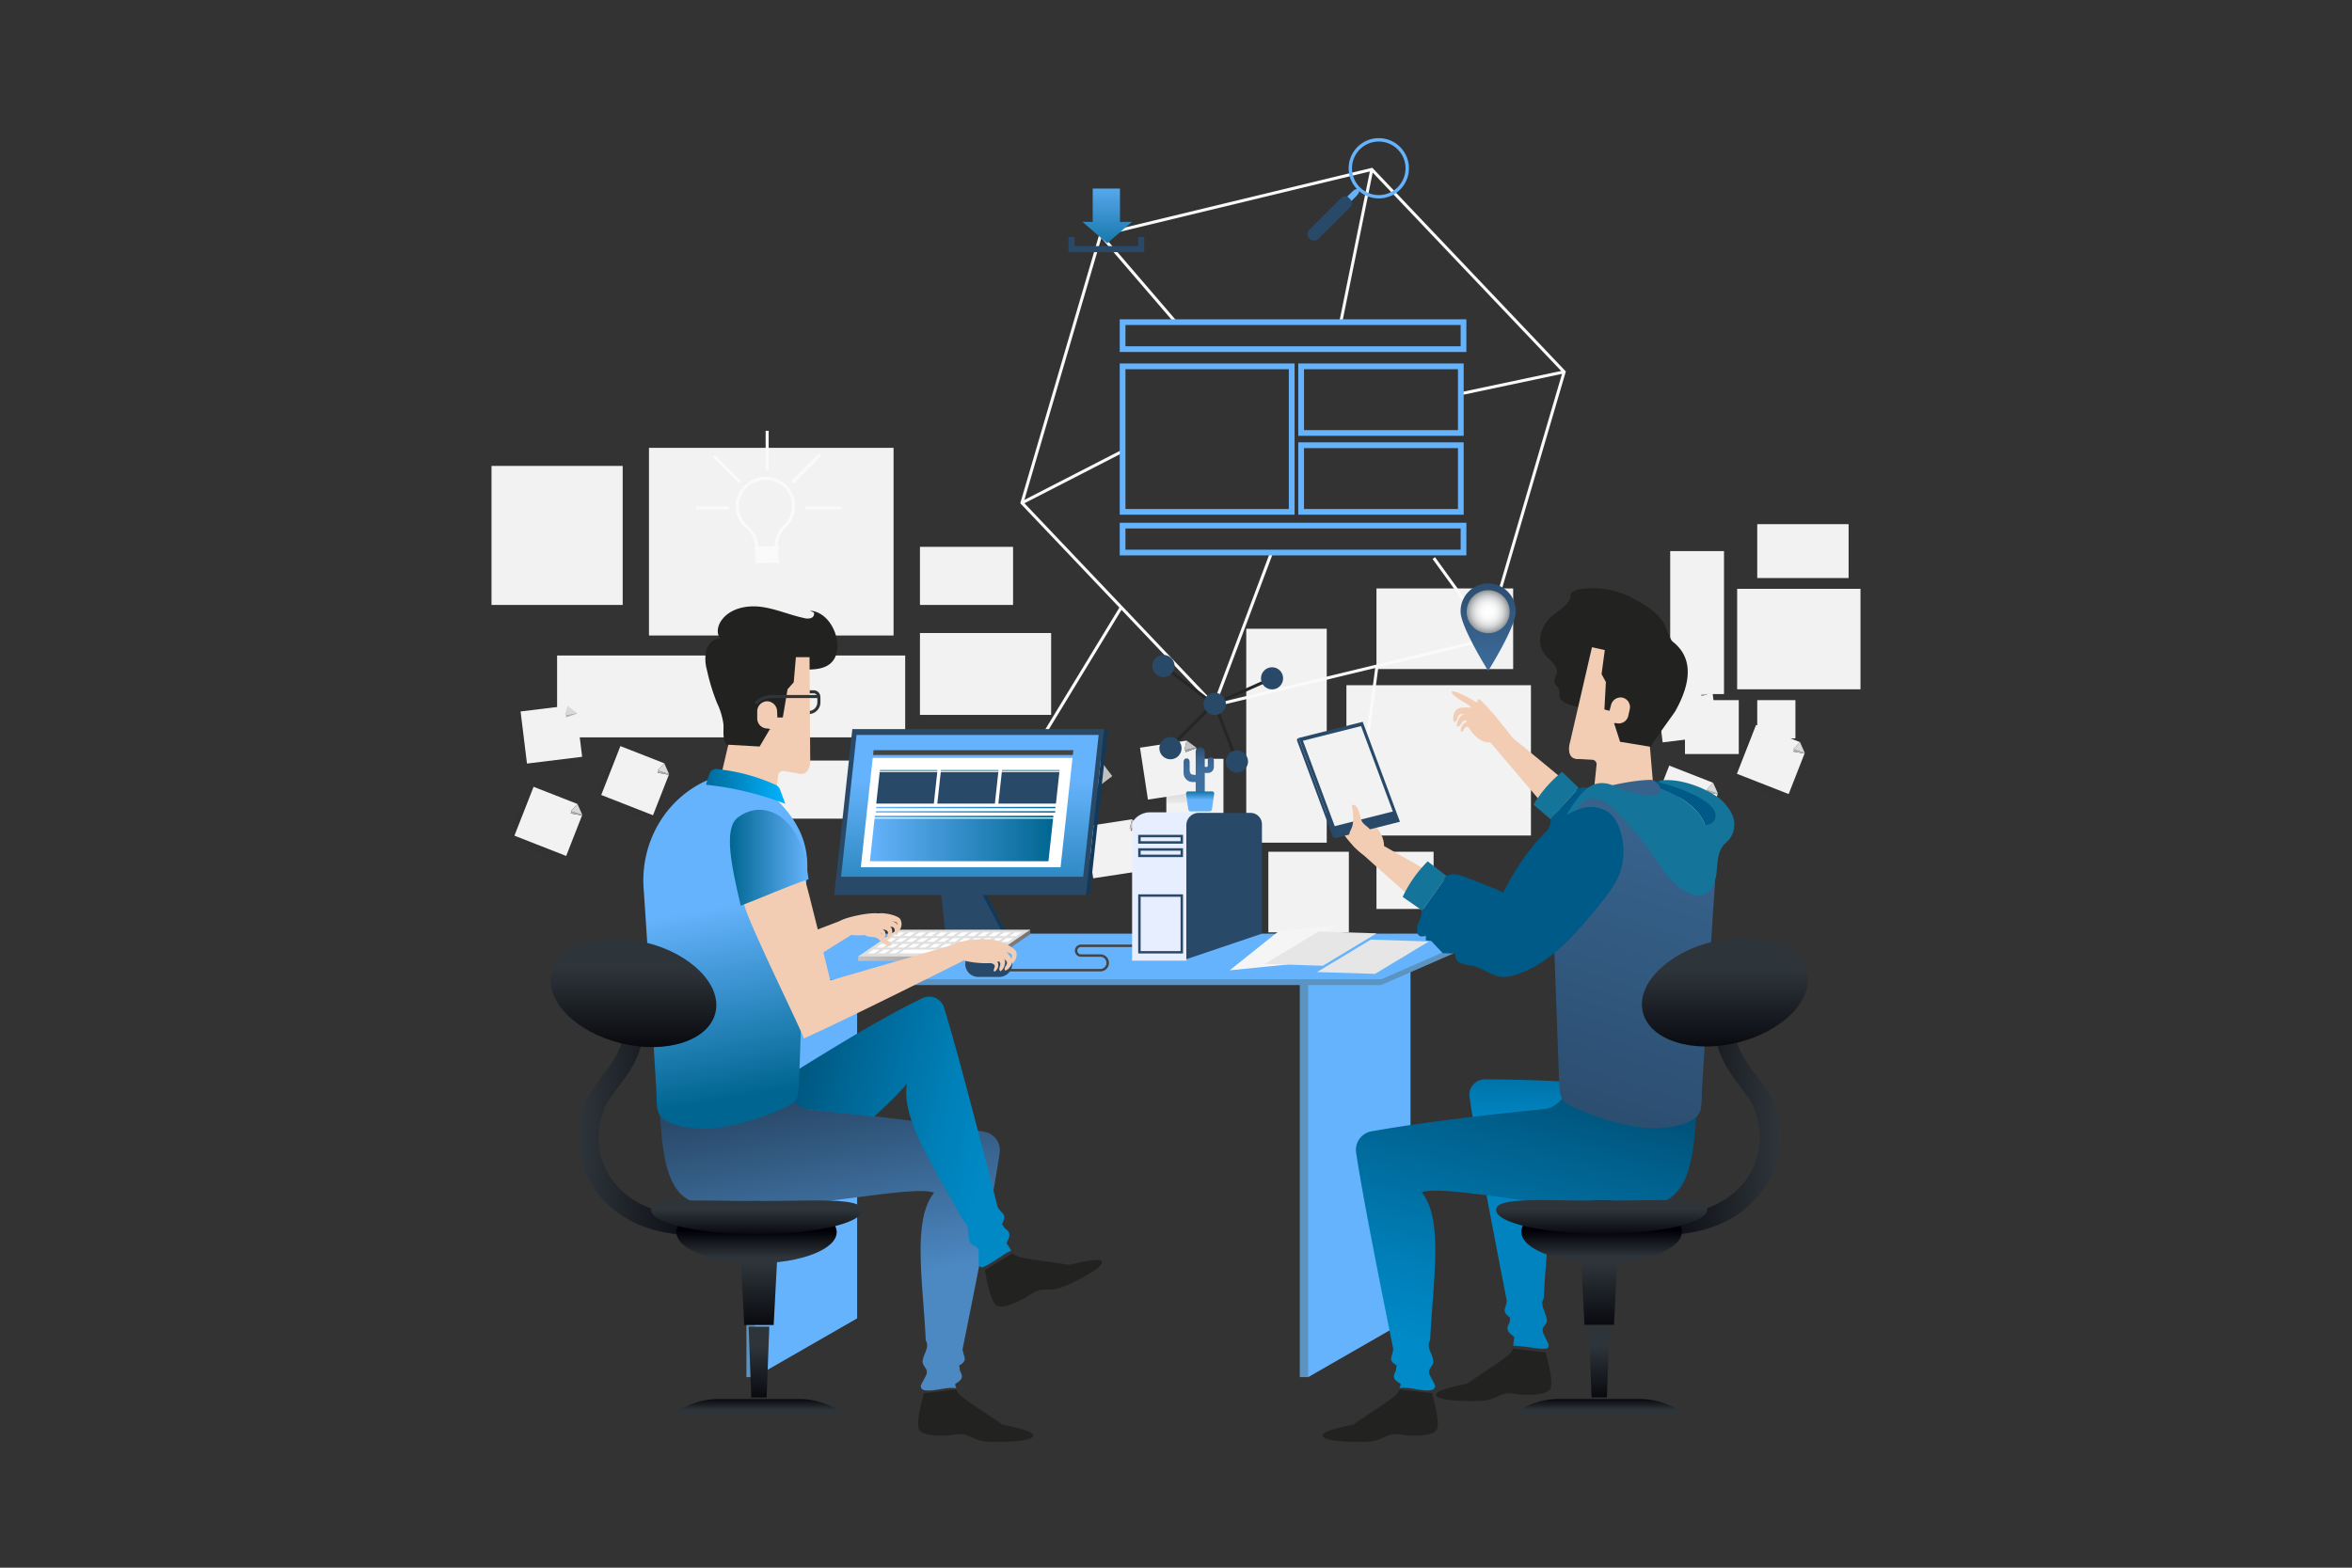<svg xmlns="http://www.w3.org/2000/svg" xmlns:xlink="http://www.w3.org/1999/xlink" viewBox="0 0 759 506"><rect x="0" y="0" width="759" height="506" fill="#333333" stroke="none"/><defs><style>.cls-1,.cls-28{fill:none;}.cls-2{isolation:isolate;}.cls-10,.cls-12,.cls-15,.cls-18,.cls-20,.cls-22,.cls-24,.cls-3,.cls-4,.cls-8{mix-blend-mode:multiply;}.cls-10,.cls-12,.cls-15,.cls-18,.cls-20,.cls-22,.cls-24,.cls-4,.cls-8{opacity:0.6;}.cls-4{fill:url(#radial-gradient);}.cls-5{fill:#f2f2f2;}.cls-6{fill:#b5b5b5;}.cls-7{fill:#f1cbbb;}.cls-8{fill:url(#radial-gradient-2);}.cls-9{fill:#d8d8d8;}.cls-10{fill:url(#radial-gradient-3);}.cls-11{fill:#f8e4dc;}.cls-12{fill:url(#radial-gradient-4);}.cls-13{fill:#c1c1c1;}.cls-14{fill:#eaa991;}.cls-15{fill:url(#radial-gradient-5);}.cls-16{fill:#a3a3a3;}.cls-17{fill:#c4c4c4;}.cls-18{fill:url(#radial-gradient-6);}.cls-19{fill:#878787;}.cls-20{fill:url(#radial-gradient-7);}.cls-21{fill:#afafaf;}.cls-22{fill:url(#radial-gradient-8);}.cls-23{fill:#dbdbdb;}.cls-24{fill:url(#radial-gradient-9);}.cls-25{fill:#fafafa;}.cls-26{fill:#262626;stroke:#262626;}.cls-26,.cls-28{stroke-miterlimit:10;stroke-width:0.977px;}.cls-27{fill:#294969;}.cls-28{stroke:#65b3fc;}.cls-29{fill:url(#linear-gradient);}.cls-30{fill:#65b3fc;}.cls-31{fill:url(#linear-gradient-2);}.cls-32{fill:url(#radial-gradient-10);}.cls-33{clip-path:url(#clip-path);}.cls-34{fill:url(#linear-gradient-3);}.cls-35{fill:#123959;}.cls-36{fill:url(#linear-gradient-4);}.cls-37{fill:#444;}.cls-38{fill:#fff;}.cls-39{fill:url(#linear-gradient-5);}.cls-40{fill:url(#linear-gradient-6);}.cls-41{fill:#60aabf;}.cls-42{fill:#5b93c1;}.cls-43{fill:url(#linear-gradient-7);}.cls-44{fill:#dfdfdf;}.cls-45{fill:#f5f5f5;}.cls-46{fill:#e6e6e6;}.cls-47{fill:url(#linear-gradient-8);}.cls-48{fill:url(#linear-gradient-9);}.cls-49{fill:#e6eeff;}.cls-50{fill:url(#linear-gradient-10);}.cls-51{fill:url(#linear-gradient-11);}.cls-52{fill:url(#linear-gradient-12);}.cls-53{fill:#222221;}.cls-54{fill:url(#linear-gradient-13);}.cls-55{fill:#2e353a;}.cls-56{fill:#f2cdb3;}.cls-57{fill:url(#linear-gradient-14);}.cls-58{fill:url(#linear-gradient-15);}.cls-59{fill:url(#linear-gradient-16);}.cls-60{fill:url(#linear-gradient-17);}.cls-61{fill:url(#linear-gradient-18);}.cls-62{fill:url(#linear-gradient-19);}.cls-63{fill:url(#linear-gradient-20);}.cls-64{fill:url(#linear-gradient-21);}.cls-65{fill:url(#linear-gradient-22);}.cls-66{fill:url(#linear-gradient-23);}.cls-67{fill:#147499;}.cls-68{fill:#005a87;}.cls-69{fill:url(#linear-gradient-24);}.cls-70{fill:url(#linear-gradient-25);}.cls-71{fill:url(#linear-gradient-26);}.cls-72{fill:url(#linear-gradient-27);}.cls-73{fill:url(#linear-gradient-28);}.cls-74{fill:url(#linear-gradient-29);}.cls-75{fill:url(#linear-gradient-30);}.cls-76{fill:url(#linear-gradient-31);}.cls-77{fill:url(#linear-gradient-32);}.cls-78{fill:url(#linear-gradient-33);}</style><radialGradient id="radial-gradient" cx="546.838" cy="211.615" r="31.99" gradientUnits="userSpaceOnUse"><stop offset="0" stop-color="#272425"/><stop offset="1" stop-color="#272425" stop-opacity="0"/></radialGradient><radialGradient id="radial-gradient-2" cx="994.508" cy="559.143" r="31.992" gradientTransform="translate(-421.332 -333.205)" xlink:href="#radial-gradient"/><radialGradient id="radial-gradient-3" cx="976.109" cy="584.022" r="31.992" gradientTransform="matrix(1, 0, 0, 1, -430.95, -344.95)" xlink:href="#radial-gradient"/><radialGradient id="radial-gradient-4" cx="173.673" cy="-329.18" r="31.99" gradientTransform="matrix(1, 0, 0, 1, 176.953, 559.896)" xlink:href="#radial-gradient"/><radialGradient id="radial-gradient-5" cx="408.628" cy="260.138" r="31.989" gradientTransform="matrix(1, 0, 0, 1, -28.112, -30.26)" xlink:href="#radial-gradient"/><radialGradient id="radial-gradient-6" cx="390.23" cy="285.014" r="31.99" gradientTransform="translate(-27.376 -29.727)" xlink:href="#radial-gradient"/><radialGradient id="radial-gradient-7" cx="180.35" cy="218.456" r="31.99" xlink:href="#radial-gradient"/><radialGradient id="radial-gradient-8" cx="675.365" cy="739.482" r="31.992" gradientTransform="translate(-468.696 -506.698)" xlink:href="#radial-gradient"/><radialGradient id="radial-gradient-9" cx="656.966" cy="764.36" r="31.992" gradientTransform="translate(-478.315 -518.443)" xlink:href="#radial-gradient"/><linearGradient id="linear-gradient" x1="357.301" y1="56.837" x2="357.301" y2="85.047" gradientUnits="userSpaceOnUse"><stop offset="0" stop-color="#65b3fc"/><stop offset="1" stop-color="#006691"/></linearGradient><linearGradient id="linear-gradient-2" x1="480.246" y1="184.493" x2="480.246" y2="223.71" gradientUnits="userSpaceOnUse"><stop offset="0" stop-color="#294969"/><stop offset="0.624" stop-color="#396591"/><stop offset="0.964" stop-color="#3f70a1"/></linearGradient><radialGradient id="radial-gradient-10" cx="480.246" cy="197.439" r="6.952" gradientUnits="userSpaceOnUse"><stop offset="0" stop-color="#fff"/><stop offset="0.249" stop-color="#fcfcfc"/><stop offset="0.429" stop-color="#f3f3f3"/><stop offset="0.588" stop-color="#e3e4e5"/><stop offset="0.735" stop-color="#cdcfd0"/><stop offset="0.871" stop-color="#b0b3b5"/><stop offset="0.995" stop-color="#8f9496"/></radialGradient><clipPath id="clip-path"><path id="SVGID" class="cls-1" d="M321.345,302.665H305.252l-2.565-23.7h9.831l5.229,9.939,5.78,11C324.218,301.2,323.063,302.665,321.345,302.665Z"/></clipPath><linearGradient id="linear-gradient-3" x1="305.053" y1="302.664" x2="316.266" y2="302.664" gradientUnits="userSpaceOnUse"><stop offset="0.002" stop-color="#ddd"/><stop offset="1" stop-color="#747474"/></linearGradient><linearGradient id="linear-gradient-4" x1="312.972" y1="251.875" x2="312.972" y2="309.971" xlink:href="#linear-gradient"/><linearGradient id="linear-gradient-5" x1="282.263" y1="263.577" x2="339.941" y2="263.577" xlink:href="#linear-gradient"/><linearGradient id="linear-gradient-6" x1="280.724" y1="271.104" x2="339.836" y2="271.104" xlink:href="#linear-gradient"/><linearGradient id="linear-gradient-7" x1="276.92" y1="305.124" x2="332.47" y2="305.124" gradientUnits="userSpaceOnUse"><stop offset="0" stop-color="#c3c3c3"/><stop offset="1" stop-color="#747474"/></linearGradient><linearGradient id="linear-gradient-8" x1="282.669" y1="260.644" x2="340.677" y2="260.644" xlink:href="#linear-gradient"/><linearGradient id="linear-gradient-9" x1="282.596" y1="262.035" x2="340.604" y2="262.035" xlink:href="#linear-gradient"/><linearGradient id="linear-gradient-10" x1="386.9" y1="241.152" x2="386.689" y2="258.321" gradientUnits="userSpaceOnUse"><stop offset="0" stop-color="#294969"/><stop offset="0.077" stop-color="#30557a"/><stop offset="0.189" stop-color="#37618c"/><stop offset="0.326" stop-color="#3b6a98"/><stop offset="0.511" stop-color="#3e6f9f"/><stop offset="0.964" stop-color="#3f70a1"/></linearGradient><linearGradient id="linear-gradient-11" x1="2455.259" y1="258.228" x2="2455.259" y2="254.804" gradientTransform="matrix(-1, 0, 0, 1, 2842.541, 0)" xlink:href="#linear-gradient"/><linearGradient id="linear-gradient-12" x1="523.229" y1="414.378" x2="502.141" y2="294.296" gradientTransform="translate(-247.247)" gradientUnits="userSpaceOnUse"><stop offset="0" stop-color="#4c88c2"/><stop offset="0.504" stop-color="#294969"/></linearGradient><linearGradient id="linear-gradient-13" x1="245.076" y1="349.781" x2="320.133" y2="368.17" gradientUnits="userSpaceOnUse"><stop offset="0" stop-color="#004d71"/><stop offset="0.376" stop-color="#006796"/><stop offset="0.78" stop-color="#0080b8"/><stop offset="1" stop-color="#0089c5"/></linearGradient><linearGradient id="linear-gradient-14" x1="232.003" y1="292.68" x2="242.547" y2="353.306" xlink:href="#linear-gradient"/><linearGradient id="linear-gradient-15" x1="227.849" y1="253.855" x2="253.446" y2="253.855" gradientUnits="userSpaceOnUse"><stop offset="0" stop-color="#006b9c"/><stop offset="1" stop-color="#00b4ff"/></linearGradient><linearGradient id="linear-gradient-16" x1="235.541" y1="276.851" x2="260.918" y2="276.851" gradientUnits="userSpaceOnUse"><stop offset="0" stop-color="#006691"/><stop offset="1" stop-color="#65b3fc"/></linearGradient><linearGradient id="linear-gradient-17" x1="244.92" y1="407.729" x2="244.92" y2="432.306" gradientUnits="userSpaceOnUse"><stop offset="0" stop-color="#2e353a"/><stop offset="1" stop-color="#000006"/></linearGradient><linearGradient id="linear-gradient-18" x1="2149.384" y1="-705.414" x2="2149.384" y2="-700.979" gradientTransform="translate(2394.303 -250.25) rotate(180)" xlink:href="#linear-gradient-17"/><linearGradient id="linear-gradient-19" x1="244.92" y1="434.418" x2="244.92" y2="454.947" xlink:href="#linear-gradient-17"/><linearGradient id="linear-gradient-20" x1="186.886" y1="363.457" x2="233.994" y2="363.457" xlink:href="#linear-gradient-17"/><linearGradient id="linear-gradient-21" x1="244.139" y1="405.829" x2="244.139" y2="397.151" xlink:href="#linear-gradient-17"/><linearGradient id="linear-gradient-22" x1="244.139" y1="390.414" x2="244.139" y2="400.13" xlink:href="#linear-gradient-17"/><linearGradient id="linear-gradient-23" x1="-6.83" y1="312.49" x2="-6.83" y2="343.891" gradientTransform="matrix(0.236, 0.972, -0.89, 0.571, 491.349, 144.066)" xlink:href="#linear-gradient-17"/><linearGradient id="linear-gradient-24" x1="2450.416" y1="327.815" x2="2450.742" y2="359.74" gradientTransform="matrix(-1, 0, 0, 1, 2953.247, 0)" gradientUnits="userSpaceOnUse"><stop offset="0.034" stop-color="#005580"/><stop offset="1" stop-color="#0083bf"/></linearGradient><linearGradient id="linear-gradient-25" x1="499.255" y1="345.913" x2="472.797" y2="438.232" gradientUnits="userSpaceOnUse"><stop offset="0" stop-color="#005076"/><stop offset="0.218" stop-color="#005f8b"/><stop offset="0.737" stop-color="#007eb7"/><stop offset="1" stop-color="#008ac8"/></linearGradient><linearGradient id="linear-gradient-26" x1="2412.719" y1="267.702" x2="2449.628" y2="381.109" gradientTransform="matrix(-1, 0, 0, 1, 2953.247, 0)" gradientUnits="userSpaceOnUse"><stop offset="0.036" stop-color="#37628c"/><stop offset="1" stop-color="#294969"/></linearGradient><linearGradient id="linear-gradient-27" x1="2437.173" y1="407.642" x2="2437.173" y2="432.256" gradientTransform="matrix(-1, 0, 0, 1, 2953.247, 0)" xlink:href="#linear-gradient-17"/><linearGradient id="linear-gradient-28" x1="-42.869" y1="-705.398" x2="-42.869" y2="-700.957" gradientTransform="matrix(1, 0, 0, -1, 558.943, -250.25)" xlink:href="#linear-gradient-17"/><linearGradient id="linear-gradient-29" x1="2437.173" y1="434.371" x2="2437.173" y2="454.931" gradientTransform="matrix(-1, 0, 0, 1, 2953.247, 0)" xlink:href="#linear-gradient-17"/><linearGradient id="linear-gradient-30" x1="2379.05" y1="363.302" x2="2426.23" y2="363.302" gradientTransform="matrix(-1, 0, 0, 1, 2953.247, 0)" xlink:href="#linear-gradient-17"/><linearGradient id="linear-gradient-31" x1="2436.39" y1="405.738" x2="2436.39" y2="397.047" gradientTransform="matrix(-1, 0, 0, 1, 2953.247, 0)" xlink:href="#linear-gradient-17"/><linearGradient id="linear-gradient-32" x1="2436.39" y1="390.3" x2="2436.39" y2="400.03" gradientTransform="matrix(-1, 0, 0, 1, 2953.247, 0)" xlink:href="#linear-gradient-17"/><linearGradient id="linear-gradient-33" x1="2185.437" y1="312.257" x2="2185.437" y2="343.706" gradientTransform="matrix(-0.972, -0.236, -0.571, 0.89, 2863.131, 551.395)" xlink:href="#linear-gradient-17"/></defs><g class="cls-2"><g id="OBJECTS"><rect class="cls-4" x="534.325" y="224.892" width="18.474" height="16.093" rx="3.369"/><polygon class="cls-5" points="549.079 224.686 549.203 223.909 548.775 223.987 549.59 220.942 534.48 222.798 536.041 235.502 536.546 239.616 554.35 237.429 553.845 233.316 552.64 223.5 549.079 224.686"/><polygon class="cls-6" points="549.079 224.686 552.64 223.5 552.613 223.282 549.203 223.909 549.079 224.686"/><polygon class="cls-7" points="549.59 220.942 548.775 223.987 549.203 223.909 552.613 223.282 549.59 220.942"/><rect class="cls-8" x="560.62" y="239.169" width="18.474" height="16.093" rx="3.369" transform="translate(186.174 -241.292) rotate(28.401)"/><polygon class="cls-5" points="578.634 242.58 579.113 241.955 578.7 241.821 580.865 239.53 566.691 233.976 562.021 245.893 560.509 249.751 577.211 256.297 578.723 252.438 582.331 243.23 578.634 242.58"/><polygon class="cls-6" points="578.634 242.58 582.331 243.23 582.411 243.026 579.113 241.955 578.634 242.58"/><polygon class="cls-9" points="580.865 239.53 578.7 241.821 579.113 241.955 582.411 243.026 580.865 239.53"/><rect class="cls-10" x="532.604" y="252.301" width="18.474" height="16.093" rx="3.369" transform="translate(189.048 -226.386) rotate(28.401)"/><polygon class="cls-5" points="550.618 255.713 551.097 255.088 550.684 254.954 552.849 252.662 538.675 247.108 534.005 259.025 532.493 262.884 549.195 269.429 550.707 265.571 554.315 256.363 550.618 255.713"/><polygon class="cls-6" points="550.618 255.713 554.315 256.363 554.395 256.158 551.097 255.088 550.618 255.713"/><polygon class="cls-9" points="552.849 252.662 550.684 254.954 551.097 255.088 554.395 256.158 552.849 252.662"/><rect class="cls-5" x="440.011" y="215.647" width="48.515" height="59.549" transform="translate(709.691 -218.847) rotate(90)"/><rect class="cls-5" x="409.283" y="274.94" width="26.02" height="25.975" transform="translate(710.22 -134.365) rotate(90)"/><rect class="cls-5" x="444.177" y="274.934" width="18.467" height="18.435" transform="translate(737.562 -169.259) rotate(90)"/><rect class="cls-5" x="363.608" y="257.688" width="43.975" height="18.435" transform="translate(652.501 -118.689) rotate(90)"/><rect class="cls-5" x="453.24" y="180.884" width="26.02" height="44.114" transform="translate(669.19 -263.308) rotate(90)"/><rect class="cls-5" x="380.634" y="224.477" width="69.047" height="25.975" transform="translate(652.622 -177.693) rotate(90)"/><rect class="cls-5" x="564.273" y="186.369" width="32.427" height="39.801" transform="translate(786.756 -374.216) rotate(90)"/><rect class="cls-5" x="543.735" y="225.999" width="17.391" height="17.361" transform="translate(787.11 -317.75) rotate(90)"/><rect class="cls-5" x="567.057" y="225.995" width="12.343" height="12.322" transform="translate(805.385 -341.073) rotate(90)"/><rect class="cls-11" x="513.206" y="214.468" width="29.392" height="12.322" transform="translate(748.531 -307.273) rotate(90)"/><rect class="cls-5" x="573.115" y="163.134" width="17.391" height="29.485" transform="translate(759.686 -403.934) rotate(90)"/><rect class="cls-5" x="524.586" y="192.27" width="46.15" height="17.361" transform="translate(748.612 -346.71) rotate(90)"/><rect class="cls-12" x="338.113" y="243.983" width="18.474" height="16.093" rx="3.369" transform="translate(-79.544 208.07) rotate(-30.084)"/><polygon class="cls-13" points="347.987 242.124 347.705 241.389 347.374 241.671 346.552 238.628 334.409 247.808 342.127 258.018 344.626 261.324 358.936 250.507 356.437 247.201 350.473 239.312 347.987 242.124"/><polygon class="cls-14" points="347.987 242.124 350.473 239.312 350.341 239.137 347.705 241.389 347.987 242.124"/><polygon class="cls-7" points="346.552 238.628 347.374 241.671 347.705 241.389 350.341 239.137 346.552 238.628"/><rect class="cls-15" x="368.022" y="243.155" width="18.474" height="16.093" rx="3.369" transform="translate(-7.217 11.192) rotate(-1.684)"/><polygon class="cls-5" points="382.531 242.792 382.632 242.011 382.207 242.102 382.932 239.034 367.883 241.333 369.816 253.986 370.442 258.082 388.175 255.374 387.549 251.277 386.055 241.5 382.531 242.792"/><polygon class="cls-16" points="382.531 242.792 386.055 241.5 386.022 241.284 382.632 242.011 382.531 242.792"/><polygon class="cls-17" points="382.932 239.034 382.207 242.102 382.632 242.011 386.022 241.284 382.932 239.034"/><rect class="cls-18" x="350.364" y="268.562" width="18.474" height="16.093" rx="3.369" transform="translate(-7.969 10.681) rotate(-1.683)"/><polygon class="cls-5" points="364.872 268.199 364.973 267.418 364.548 267.509 365.273 264.441 350.224 266.74 352.157 279.393 352.783 283.49 370.516 280.781 369.89 276.684 368.397 266.908 364.872 268.199"/><polygon class="cls-19" points="364.872 268.199 368.397 266.908 368.364 266.691 364.973 267.418 364.872 268.199"/><polygon class="cls-13" points="365.273 264.441 364.548 267.509 364.973 267.418 368.364 266.691 365.273 264.441"/><rect class="cls-5" x="209.426" y="144.548" width="78.929" height="60.571"/><rect class="cls-5" x="296.877" y="204.32" width="42.331" height="26.421"/><rect class="cls-5" x="296.877" y="176.503" width="30.044" height="18.752"/><rect class="cls-5" x="248.071" y="245.482" width="71.543" height="18.752"/><rect class="cls-5" x="158.613" y="150.383" width="42.331" height="44.871"/><rect class="cls-5" x="179.779" y="211.578" width="112.331" height="26.421"/><rect class="cls-20" x="167.838" y="231.733" width="18.474" height="16.093" rx="3.369"/><polygon class="cls-5" points="182.592 231.528 182.715 230.75 182.288 230.829 183.102 227.784 167.993 229.639 169.553 242.344 170.058 246.457 187.863 244.27 187.358 240.157 186.152 230.341 182.592 231.528"/><polygon class="cls-21" points="182.592 231.528 186.152 230.341 186.126 230.123 182.715 230.75 182.592 231.528"/><polygon class="cls-9" points="183.102 227.784 182.288 230.829 182.715 230.75 186.126 230.123 183.102 227.784"/><rect class="cls-22" x="194.133" y="246.01" width="18.474" height="16.093" rx="3.369" transform="translate(145.317 -66.152) rotate(28.401)"/><polygon class="cls-5" points="212.147 249.422 212.626 248.796 212.213 248.662 214.377 246.371 200.204 240.817 195.533 252.734 194.021 256.593 210.723 263.138 212.235 259.279 215.844 250.071 212.147 249.422"/><polygon class="cls-21" points="212.147 249.422 215.844 250.071 215.924 249.867 212.626 248.796 212.147 249.422"/><polygon class="cls-23" points="214.377 246.371 212.213 248.662 212.626 248.796 215.924 249.867 214.377 246.371"/><rect class="cls-24" x="166.117" y="259.142" width="18.474" height="16.093" rx="3.369" transform="translate(148.191 -51.246) rotate(28.401)"/><polygon class="cls-5" points="184.131 262.554 184.61 261.929 184.197 261.795 186.361 259.504 172.188 253.949 167.518 265.867 166.005 269.725 182.707 276.27 184.219 272.412 187.828 263.204 184.131 262.554"/><polygon class="cls-21" points="184.131 262.554 187.828 263.204 187.908 262.999 184.61 261.929 184.131 262.554"/><polygon class="cls-9" points="186.361 259.504 184.197 261.795 184.61 261.929 187.908 262.999 186.361 259.504"/><path class="cls-25" d="M391.709,228.19l-.195-.2L329.24,162.431l25.565-87.022,88.033-21.265.195.2L505.307,119.9l-25.564,87.022Zm-61.372-66.024,61.691,64.942,86.937-21,25.246-85.941L442.519,55.226l-86.936,21Z"/><rect class="cls-25" x="327.746" y="153.36" width="36.997" height="0.977" transform="translate(-32.039 175.216) rotate(-27.19)"/><rect class="cls-25" x="375.237" y="202.501" width="51.708" height="0.977" transform="translate(70.009 507.066) rotate(-69.409)"/><rect class="cls-25" x="470.979" y="177.282" width="0.977" height="29.951" transform="translate(-23.208 312.844) rotate(-35.885)"/><rect class="cls-25" x="471.484" y="123.018" width="33.637" height="0.977" transform="translate(-14.989 103.737) rotate(-11.945)"/><rect class="cls-25" x="412.79" y="78.63" width="49.863" height="0.978" transform="translate(273.039 492.326) rotate(-78.516)"/><rect class="cls-25" x="366.623" y="71.399" width="0.977" height="36.571" transform="translate(30.237 260.945) rotate(-40.676)"/><rect class="cls-25" x="299.041" y="230.854" width="82.651" height="0.977" transform="translate(-34.142 401.967) rotate(-58.697)"/><rect class="cls-25" x="423.73" y="232.566" width="36.481" height="0.978" transform="translate(153.11 640.746) rotate(-82.484)"/><line class="cls-26" x1="392.309" y1="227.054" x2="410.496" y2="218.943"/><circle class="cls-27" cx="410.496" cy="218.943" r="3.574"/><line class="cls-26" x1="391.332" y1="226.992" x2="375.455" y2="214.971"/><path class="cls-27" d="M372.419,216.856a3.574,3.574,0,1,1,4.922,1.152A3.575,3.575,0,0,1,372.419,216.856Z"/><line class="cls-26" x1="392.013" y1="227.197" x2="399.162" y2="245.784"/><line class="cls-26" x1="377.716" y1="241.137" x2="392.907" y2="225.946"/><path class="cls-27" d="M381.29,241.494a3.575,3.575,0,1,1-3.574-3.574A3.574,3.574,0,0,1,381.29,241.494Z"/><path class="cls-27" d="M395.587,227.2a3.574,3.574,0,1,1-3.574-3.574A3.574,3.574,0,0,1,395.587,227.2Z"/><path class="cls-27" d="M402.736,245.784a3.575,3.575,0,1,1-3.574-3.575A3.574,3.574,0,0,1,402.736,245.784Z"/><path class="cls-28" d="M472.717,113.119H361.831v-9.566H472.717ZM362.7,112.25H471.847v-7.828H362.7Z"/><path class="cls-28" d="M472.717,178.781H361.831v-9.566H472.717ZM362.7,177.912H471.847v-7.828H362.7Z"/><path class="cls-28" d="M417.274,165.64H361.831V117.807h55.443Zm-54.574-.869h53.7V118.677H362.7Z"/><path class="cls-28" d="M471.847,140.178h-52.4V117.807h52.4Zm-51.529-.87h50.659V118.677H420.318Z"/><path class="cls-28" d="M471.847,165.64h-52.4V143.269h52.4Zm-51.529-.869h50.659V144.139H420.318Z"/><polygon class="cls-29" points="361.42 71.613 361.42 60.862 352.625 60.862 352.625 71.613 349.322 71.613 357.301 78.523 365.28 71.613 361.42 71.613"/><polygon class="cls-27" points="369.239 81.386 344.806 81.386 344.806 76.499 346.761 76.499 346.761 79.431 367.284 79.431 367.284 76.499 369.239 76.499 369.239 81.386"/><path class="cls-30" d="M433.458,66.151c-.381-.383-.071-1.318.69-2.079l2.239-2.239c.761-.76,1.694-1.069,2.075-.685s.07,1.318-.691,2.078l-2.239,2.24C434.772,66.226,433.838,66.534,433.458,66.151Z"/><path class="cls-27" d="M422.514,76.941a1.966,1.966,0,0,1,0-2.768l10.121-10.12a1.8,1.8,0,0,1,2.456-.394l.857.861a1.808,1.808,0,0,1-.4,2.453L425.427,77.1a1.953,1.953,0,0,1-2.76,0Z"/><path class="cls-30" d="M444.473,44.6a9.729,9.729,0,1,1-8.867,6.982,9.722,9.722,0,0,1,8.867-6.982m.053,1.1a8.636,8.636,0,1,0,2.84.341h0a8.581,8.581,0,0,0-2.839-.341Z"/><path class="cls-31" d="M489.143,197.439c0,4.914-8.9,19.1-8.9,19.1s-8.9-14.19-8.9-19.1a8.9,8.9,0,1,1,17.795,0Z"/><circle class="cls-32" cx="480.246" cy="197.439" r="6.952"/><path class="cls-25" d="M247.037,153.913a9.894,9.894,0,0,0-2.185.247,9.684,9.684,0,0,0-6.869,6.094,9.333,9.333,0,0,0,2.832,10.341,8.293,8.293,0,0,1,2.943,5.927l-.246.008.033,1.065,3.882-.12-3.612.112.031.99-.271.008.031.989.271-.008.032,1.066,7.223-.223-.033-1.066.271-.009-.031-.989-.27.008-.031-.989.271-.009-.033-1.065-.264.008a8.34,8.34,0,0,1,2.591-6.113,9.414,9.414,0,0,0-6.566-16.272Zm5.879,15.577a9.311,9.311,0,0,0-2.886,6.806l-5.292.164a9.4,9.4,0,0,0-3.281-6.6,8.375,8.375,0,0,1-2.556-9.27,8.7,8.7,0,0,1,6.167-5.475,8.907,8.907,0,0,1,1.969-.223,8.437,8.437,0,0,1,5.879,14.6Z"/><rect class="cls-25" x="243.656" y="180.52" width="7.768" height="1.218" transform="translate(-5.475 7.73) rotate(-1.77)"/><rect class="cls-25" x="247.076" y="139.046" width="0.977" height="12.705"/><rect class="cls-25" x="253.853" y="150.659" width="12.751" height="0.977" transform="translate(-30.658 228.278) rotate(-45)"/><rect class="cls-25" x="259.781" y="163.479" width="11.728" height="0.977"/><rect class="cls-25" x="224.598" y="163.479" width="10.75" height="0.977"/><rect class="cls-25" x="234.132" y="145.351" width="0.977" height="12.072" transform="translate(-38.33 210.234) rotate(-44.998)"/><g class="cls-33"><rect class="cls-27" x="302.687" y="278.964" width="21.531" height="23.7"/></g><rect class="cls-34" x="295.938" y="302.184" width="13.65" height="0.961"/><path class="cls-35" d="M324.059,299.711l-5.78-11a.63.63,0,0,0-.763-.249.453.453,0,0,0-.3.632l5.781,11a1.252,1.252,0,0,1-.141,1.412,1.9,1.9,0,0,1-1.51.676H309.588v.961h11.757a3.153,3.153,0,0,0,2.482-1.112A2.084,2.084,0,0,0,324.059,299.711Z"/><path class="cls-35" d="M350.45,288.9h0l5.852-53.57h0a1.076,1.076,0,0,1,1.09,1.224l-5.585,51.123A1.4,1.4,0,0,1,350.45,288.9Z"/><polygon class="cls-27" points="350.45 288.904 269.202 288.904 275.055 235.334 356.302 235.334 350.45 288.904"/><polygon class="cls-36" points="349.538 282.995 271.405 282.995 276.406 237.214 354.54 237.214 349.538 282.995"/><polygon class="cls-37" points="346.206 243.694 346.377 242.131 281.916 242.131 281.745 243.694 346.206 243.694"/><polygon class="cls-38" points="281.645 244.614 277.79 279.901 342.251 279.901 346.106 244.614 281.645 244.614"/><polygon class="cls-39" points="339.875 263.881 339.941 263.273 282.329 263.273 282.263 263.881 339.875 263.881"/><polygon class="cls-40" points="282.224 264.239 280.724 277.969 338.336 277.969 339.836 264.239 282.224 264.239"/><polygon class="cls-41" points="302.494 248.934 302.543 248.484 283.963 248.484 283.914 248.934 302.494 248.934"/><polygon class="cls-27" points="283.885 249.199 282.774 259.37 301.354 259.37 302.465 249.199 283.885 249.199"/><polygon class="cls-41" points="322.195 248.934 322.244 248.484 303.665 248.484 303.615 248.934 322.195 248.934"/><polygon class="cls-27" points="303.586 249.199 302.475 259.37 321.055 259.37 322.166 249.199 303.586 249.199"/><polygon class="cls-41" points="341.897 248.934 341.946 248.484 323.366 248.484 323.317 248.934 341.897 248.934"/><polygon class="cls-27" points="323.288 249.199 322.176 259.37 340.756 259.37 341.868 249.199 323.288 249.199"/><polygon class="cls-42" points="422.159 444.498 419.449 444.498 419.449 315.667 452.463 304.149 455.173 304.149 422.159 444.498"/><polygon class="cls-30" points="455.173 425.525 422.159 444.498 422.159 315.667 455.173 304.149 455.173 425.525"/><polygon class="cls-42" points="243.587 444.498 240.877 444.498 240.877 315.667 273.891 304.149 276.602 304.149 243.587 444.498"/><polygon class="cls-30" points="276.602 425.525 243.587 444.498 243.587 315.667 276.602 304.149 276.602 425.525"/><path class="cls-42" d="M445.7,317.94H217.465a1.843,1.843,0,0,1-1.843-1.843h0l263.82-14.741v.636a1.843,1.843,0,0,1-1.105,1.689Z"/><polygon class="cls-30" points="445.7 316.097 215.622 316.097 249.364 301.356 479.442 301.356 445.7 316.097"/><polygon class="cls-43" points="319.84 310.181 276.92 310.181 276.92 308.724 332.47 300.068 332.47 301.525 319.84 310.181"/><polygon class="cls-44" points="319.84 308.724 276.92 308.724 289.549 300.068 332.47 300.068 319.84 308.724"/><polygon class="cls-38" points="290.257 302.15 288.127 302.15 289.88 300.948 292.01 300.948 290.257 302.15"/><polygon class="cls-38" points="293.68 302.15 291.55 302.15 293.303 300.948 295.433 300.948 293.68 302.15"/><polygon class="cls-38" points="297.103 302.15 294.973 302.15 296.726 300.948 298.856 300.948 297.103 302.15"/><polygon class="cls-38" points="300.526 302.15 298.396 302.15 300.149 300.948 302.279 300.948 300.526 302.15"/><polygon class="cls-38" points="303.949 302.15 301.819 302.15 303.572 300.948 305.701 300.948 303.949 302.15"/><polygon class="cls-38" points="307.372 302.15 305.242 302.15 306.995 300.948 309.124 300.948 307.372 302.15"/><polygon class="cls-38" points="310.795 302.15 308.665 302.15 310.417 300.948 312.547 300.948 310.795 302.15"/><polygon class="cls-38" points="314.217 302.15 312.088 302.15 313.84 300.948 315.97 300.948 314.217 302.15"/><polygon class="cls-38" points="317.64 302.15 315.511 302.15 317.263 300.948 319.393 300.948 317.64 302.15"/><polygon class="cls-38" points="321.063 302.15 318.933 302.15 320.686 300.948 322.816 300.948 321.063 302.15"/><polygon class="cls-38" points="324.486 302.15 322.356 302.15 324.109 300.948 326.239 300.948 324.486 302.15"/><polygon class="cls-38" points="327.909 302.15 325.779 302.15 327.532 300.948 329.662 300.948 327.909 302.15"/><polygon class="cls-38" points="287.555 304.001 285.425 304.001 287.178 302.8 289.308 302.8 287.555 304.001"/><polygon class="cls-38" points="290.978 304.001 288.848 304.001 290.601 302.8 292.731 302.8 290.978 304.001"/><polygon class="cls-38" points="294.401 304.001 292.271 304.001 294.024 302.8 296.154 302.8 294.401 304.001"/><polygon class="cls-38" points="297.824 304.001 295.694 304.001 297.447 302.8 299.577 302.8 297.824 304.001"/><polygon class="cls-38" points="301.247 304.001 299.117 304.001 300.87 302.8 303 302.8 301.247 304.001"/><polygon class="cls-38" points="304.67 304.001 302.54 304.001 304.293 302.8 306.423 302.8 304.67 304.001"/><polygon class="cls-38" points="308.093 304.001 305.963 304.001 307.716 302.8 309.846 302.8 308.093 304.001"/><polygon class="cls-38" points="311.516 304.001 309.386 304.001 311.139 302.8 313.269 302.8 311.516 304.001"/><polygon class="cls-38" points="314.939 304.001 312.809 304.001 314.562 302.8 316.692 302.8 314.939 304.001"/><polygon class="cls-38" points="318.362 304.001 316.232 304.001 317.985 302.8 320.115 302.8 318.362 304.001"/><polygon class="cls-38" points="321.785 304.001 319.655 304.001 321.408 302.8 323.538 302.8 321.785 304.001"/><polygon class="cls-38" points="325.208 304.001 323.078 304.001 324.831 302.8 326.96 302.8 325.208 304.001"/><polygon class="cls-38" points="284.854 305.853 282.724 305.853 284.477 304.651 286.607 304.651 284.854 305.853"/><polygon class="cls-38" points="288.277 305.853 286.147 305.853 287.9 304.651 290.029 304.651 288.277 305.853"/><polygon class="cls-38" points="291.7 305.853 289.57 305.853 291.323 304.651 293.452 304.651 291.7 305.853"/><polygon class="cls-38" points="295.122 305.853 292.993 305.853 294.745 304.651 296.875 304.651 295.122 305.853"/><polygon class="cls-38" points="298.545 305.853 296.416 305.853 298.168 304.651 300.298 304.651 298.545 305.853"/><polygon class="cls-38" points="301.968 305.853 299.838 305.853 301.591 304.651 303.721 304.651 301.968 305.853"/><polygon class="cls-38" points="305.391 305.853 303.261 305.853 305.014 304.651 307.144 304.651 305.391 305.853"/><polygon class="cls-38" points="308.814 305.853 306.684 305.853 308.437 304.651 310.567 304.651 308.814 305.853"/><polygon class="cls-38" points="312.237 305.853 310.107 305.853 311.86 304.651 313.99 304.651 312.237 305.853"/><polygon class="cls-38" points="315.66 305.853 313.53 305.853 315.283 304.651 317.413 304.651 315.66 305.853"/><polygon class="cls-38" points="319.083 305.853 316.953 305.853 318.706 304.651 320.836 304.651 319.083 305.853"/><polygon class="cls-38" points="322.506 305.853 320.376 305.853 322.129 304.651 324.259 304.651 322.506 305.853"/><polygon class="cls-38" points="282.152 307.704 280.022 307.704 281.775 306.503 283.905 306.503 282.152 307.704"/><polygon class="cls-38" points="285.575 307.704 283.445 307.704 285.198 306.503 287.328 306.503 285.575 307.704"/><polygon class="cls-38" points="288.998 307.704 286.868 307.704 288.621 306.503 290.751 306.503 288.998 307.704"/><polygon class="cls-38" points="309.536 307.704 290.137 307.704 291.89 306.503 311.288 306.503 309.536 307.704"/><polygon class="cls-38" points="312.959 307.704 310.829 307.704 312.582 306.503 314.711 306.503 312.959 307.704"/><polygon class="cls-38" points="316.382 307.704 314.252 307.704 316.004 306.503 318.134 306.503 316.382 307.704"/><polygon class="cls-38" points="319.804 307.704 317.675 307.704 319.427 306.503 321.557 306.503 319.804 307.704"/><polygon class="cls-45" points="415.446 311.318 396.82 313.184 412.659 300.533 431.285 298.666 415.446 311.318"/><polygon class="cls-46" points="426.871 311.718 408.161 311.123 425.524 300.66 444.234 301.255 426.871 311.718"/><polygon class="cls-46" points="443.722 314.339 425.012 313.744 442.375 303.281 461.085 303.876 443.722 314.339"/><path class="cls-37" d="M355.092,313.539H325.575v-.787h29.517a1.968,1.968,0,0,0,0-3.936h-6.3a1.968,1.968,0,0,1,0-3.935h33.847a1.181,1.181,0,0,0,0-2.362h-5.51a2.755,2.755,0,1,1,0-5.509h22.433v.787H377.132a1.968,1.968,0,1,0,0,3.935h5.51a1.968,1.968,0,1,1,0,3.936H348.8a1.181,1.181,0,0,0,0,2.361h6.3a2.755,2.755,0,0,1,0,5.51Z"/><path class="cls-27" d="M322.5,307.031h-6.863a4.152,4.152,0,0,0-4.14,4.14h0a4.152,4.152,0,0,0,4.14,4.139H322.5a4.151,4.151,0,0,0,4.139-4.139h0A4.151,4.151,0,0,0,322.5,307.031Z"/><polygon class="cls-47" points="340.524 260.869 340.677 260.419 282.823 260.419 282.669 260.869 340.524 260.869"/><polygon class="cls-48" points="340.451 262.26 340.604 261.81 282.749 261.81 282.596 262.26 340.451 262.26"/><path class="cls-49" d="M387.82,262.186H370.9c-2.42,0-5.567,1.915-5.567,4.335v43.553h17.591V266.521C382.921,264.1,385.4,262.186,387.82,262.186Z"/><path class="cls-27" d="M386.82,262.376a3.985,3.985,0,0,0-3.985,3.985V309.6l24.4-8.247V266.049a3.674,3.674,0,0,0-3.673-3.673Z"/><path class="cls-27" d="M381.765,272.314H367.3V269.46h14.463Zm-13.676-.788h12.889v-1.279H368.089Z"/><path class="cls-27" d="M381.765,276.643H367.3v-2.854h14.463Zm-13.676-.787h12.889v-1.279H368.089Z"/><path class="cls-27" d="M381.765,307.759H367.3V288.672h14.463Zm-13.676-.787h12.889V289.459H368.089Z"/><path class="cls-50" d="M390.739,244.464a.981.981,0,0,0-.977,1v1.358c0,.352.013.707-.339.707h-.638v-4.774a1.563,1.563,0,0,0-1.641-1.607,1.524,1.524,0,0,0-1.291,1.654v7.319a6.648,6.648,0,0,1-.8-.051c-.219-.049-.667-.135-.805-.322a2.507,2.507,0,0,1-.348-1.305v-2.314c0-.735-.242-1.33-.977-1.33s-.977.595-.977,1.33v3.328a2.958,2.958,0,0,0,2.958,2.958h.924a.027.027,0,0,1,.027.027v3.05a1.563,1.563,0,0,0,1.64,1.607,1.525,1.525,0,0,0,1.292-1.654v-5.935a.027.027,0,0,1,.026-.027h1.015a1.891,1.891,0,0,0,1.891-1.891v-2.128A.981.981,0,0,0,390.739,244.464Z"/><path class="cls-51" d="M391.825,256.206l-.723,5.016a.8.8,0,0,1-.789.683h-6.061a.8.8,0,0,1-.789-.683l-.723-5.016a.668.668,0,0,1,.662-.764h7.761A.669.669,0,0,1,391.825,256.206Z"/><path class="cls-52" d="M262.033,358.128c-5.289-.548-8.331-6.49-11.172-11.465a1.342,1.342,0,0,0-2-.381s-36.352,5.574-36.326,6.01c1,16.893,1.27,32.981,12.161,35.964,21.056,5.766,68.336-6.47,76.755-3.292-7.089,8.733-3.634,28.395-2.723,47.306.006.126.012.252.018.38,1.421,2.4-.974,4.391-1.026,7a1.839,1.839,0,0,0,.112.476c.386,1.062,1.516,2.072,1.218,2.865,0,.112,0,.222,0,.332,0,.511-1.918,3.544-1.918,4.041a1.346,1.346,0,0,0,1.04,1.31c3.021.706,7.3-1.263,10.7-.535.019-.085-.268.38-.616-1.115-.03-.129.057-.273.089-.428,2.675-1.445,2.271-2.539,1.432-4.173-.066-.489-.16-1.19-.226-1.678h0c2.973-1.792,1.378-2.491,1.083-5.308q.054-.267.109-.537c3.644-17.944,9.919-49.488,11.849-62.716a6.077,6.077,0,0,0-4.952-6.875C295.509,361.412,268.256,358.774,262.033,358.128Z"/><path class="cls-53" d="M323.5,459.792c-7.513-5.171-13.906-8.872-14.646-10.7-.084-.207-.166-.393-.248-.577-3.486.432-6.985.754-10.475,1.158-.909,3.586-2.781,10.428-1.318,12.082,1.58,1.786,7.527,1.916,11.5,1.27,4.367-.71,5.225,1.72,9.59,2.232,2.857.335,16.767.31,15.455-2.232C332.543,461.457,323.6,459.858,323.5,459.792Z"/><path class="cls-54" d="M255.364,354.872a9.21,9.21,0,0,0,5.79,3.26c2.671.281,12.518,1.379,20.874,2.328,6.326-5.685,10.983-10.763,10.678-10.983-.668,3.805-.009,7.97,1.5,12.416,3.26,9.638,10.473,20.586,16.545,31.912.061.114.123.22.175.334,2.206,1.327,1.081,4.543,2.162,6.924a2.021,2.021,0,0,0,.29.36c.782.738,2.144.984,2.24,1.871.053.106.1.2.15.3a3.985,3.985,0,0,1,.088,1.151,25.767,25.767,0,0,0,.052,3.629,1.09,1.09,0,0,0,1.424.571c2.759-1.125,5.983-3.91,9.041-5.324-.123,0-.931-1.521-1.406-2.1-.079-.1-.07-.272-.105-.439,1.59-2.873.791-3.629-.607-4.6l-.9-1.388c1.688-3.365.071-3.058-1.388-5.43-.044-.185-.088-.36-.14-.545-.545-2.135-1.134-4.455-1.766-6.906-1.345-5.246-2.865-11.115-4.438-17.09-4-15.288-8.312-31.306-10.9-39.627a4.99,4.99,0,0,0-7.055-3.3c-13.338,6.344-30.27,16.958-41.226,23.7l-.159,4.2C256.023,352.368,256,353.765,255.364,354.872Z"/><path class="cls-53" d="M345.055,408.265c-9.006-1.445-16.369-2.044-17.821-3.376-.165-.151-.319-.284-.472-.415-2.963,1.886-5.985,3.679-8.963,5.543.717,3.629,1.964,10.612,4,11.477,2.194.935,7.621-1.5,10.928-3.787,3.64-2.516,5.458-.689,9.62-2.1,2.724-.923,15.277-6.917,13-8.65C353.938,405.887,345.169,408.284,345.055,408.265Z"/><path class="cls-53" d="M258.9,220.457l-3.006,1.308q-.364,3.15-.727,6.3a7.89,7.89,0,0,1-1.033,3.632,2.707,2.707,0,0,1-3.3,1.1,84.463,84.463,0,0,1-4.051,9.11l-10.606-.41a3.916,3.916,0,0,1-2.6-3.345c-.245-1.478-.017-2.993-.128-4.487a23.327,23.327,0,0,0-2.071-6.784,66.37,66.37,0,0,1-3.263-10.7,12.807,12.807,0,0,1-.185-6.3c.6-2.036,2.418-3.86,4.54-3.8-1.328-1.464-.935-3.845.127-5.513,2.592-4.069,8.086-5.311,12.874-4.714s9.277,2.625,14,3.631a3.951,3.951,0,0,0,2.229.014,1.475,1.475,0,0,0,.96-1.786l-1.27-.6c4.322.228,7.538,4.371,8.512,8.588.64,2.771.465,5.986-1.5,8.043-2.17,2.273-5.7,2.4-8.839,2.363A12.656,12.656,0,0,0,258.9,220.457Z"/><path class="cls-55" d="M264.688,224.463a2.182,2.182,0,0,0-2.114-1.664h-4.435a2.17,2.17,0,0,0-2.107,1.664l-.045,1,.022.78a4.33,4.33,0,0,0,4.352,4.234h.608a3.794,3.794,0,0,0,3.789-3.789v-1.225Zm-.934,2.228a2.789,2.789,0,0,1-2.785,2.786h-.608a3.333,3.333,0,0,1-3.349-3.259l-.035-1.26a1.163,1.163,0,0,1,1.162-1.156h4.435a1.182,1.182,0,0,1,1.18,1.181Z"/><path class="cls-56" d="M235.027,240.38l-3.2,13.654,17.849,8.622,1.462-12.483a1.5,1.5,0,0,1,1.735-1.307l5.556.914L249.3,235.652l-.855-.313-3.31,5.616Z"/><path class="cls-56" d="M261.455,244.678l-.216-32.566h-4.4l-.7,8.087-1.993,2.285-1.523,9.083-1.758.028-.09-2.031a3.305,3.305,0,0,0-3.256-3.212l-.072,0a3.266,3.266,0,0,0-3.087,3.3v2.279a3.269,3.269,0,0,0,3.274,3.209,2.065,2.065,0,0,1,2,2.065v3.046c0,4.658,10.364,14.651,11.749,6.315A8.858,8.858,0,0,0,261.455,244.678Z"/><path class="cls-55" d="M263.811,224.311H249.182a7.936,7.936,0,0,0-5.141,1.881l-.238.2a.5.5,0,0,0-.05.708.52.52,0,0,0,.723.05l.237-.2a6.9,6.9,0,0,1,4.469-1.635h14.629Z"/><path class="cls-56" d="M245.764,319.508c13.594-8.057,29.24-17.931,29.24-17.931l-2.913-4.725-29.616,11.34Q243.927,313.9,245.764,319.508Z"/><path class="cls-56" d="M282.139,294.765c1.4-.013,2.023.081,2.878,1.184.563.728.4,1.224.192,2.121a8.846,8.846,0,0,1-1.145,2.424c-.833,1.451-12.244,2.561-13.888-.825-.5-1.034.221-1.872,1.162-2.531C272.473,296.343,278.5,294.8,282.139,294.765Z"/><path class="cls-56" d="M280.7,297.586c1.193-1.688,7.11-.836,8.618.433a3.219,3.219,0,0,1,.073,3.847c-1.026-.381-.413-1.541-.865-2.249-.392-.616-1.107-.451-1.876-.467C284.574,299.109,282.012,300.437,280.7,297.586Z"/><path class="cls-56" d="M281.781,295.554c1.281-1.621,7.144-.454,8.582.893a3.222,3.222,0,0,1-.132,3.846c-1-.436-.331-1.561-.744-2.292-.358-.636-1.081-.51-1.848-.566C285.567,297.282,282.939,298.471,281.781,295.554Z"/><path class="cls-56" d="M279.508,296.83c1.6-1.309,7.076,1.087,8.192,2.711a3.223,3.223,0,0,1-.954,3.729c-.887-.641.012-1.6-.235-2.4-.214-.7-.947-.729-1.684-.949C282.836,299.33,280.014,299.928,279.508,296.83Z"/><path class="cls-56" d="M279.718,298.29c1.245-.881,5.154,1.166,5.892,2.42a2.378,2.378,0,0,1-.9,2.7c-.62-.518.091-1.174-.049-1.778-.121-.525-.66-.586-1.191-.786C282.04,300.3,279.93,300.6,279.718,298.29Z"/><path class="cls-56" d="M283.289,298.02c-1.516,1.449,3.547,5.628,4.482,6.83-1.054,1.672-3.756-1.473-4.734-2.038-1.08-.624-2.648-.171-3.776-.912a3.886,3.886,0,0,1-1.547-2.927,3.111,3.111,0,0,0-.451-1.6"/><path class="cls-57" d="M228.061,251.923c-13.443,6.021-21.411,20.108-20.362,34.8,1.224,17.143,4.173,66.312,4.176,66.357a32.516,32.516,0,0,0,.281,5.033c1.046,4.535,8.028,5.61,11.861,6.037,8.945,1,21.662-3.042,29.935-6.98,3.66-1.742,3.406-3.046,3.857-7.074l2.412-65.752c1.336-10.444-1.534-18.393-10.078-26.691C246.053,253.682,229.5,251.28,228.061,251.923Z"/><path class="cls-56" d="M308.853,304.553,267.936,316.48s-7.957-32.9-8.314-32.9c-3.515.659-20.755,2.506-19.55,8.127,1.318,6.151,19.253,42.1,19.33,43.493,15.5-6.99,52.1-25.442,52.1-25.442Z"/><path class="cls-56" d="M319.566,303.231c1.464.106,3.126.372,3.927,1.6a3.338,3.338,0,0,1,.243,2.8,9.779,9.779,0,0,1-1.395,2.534c-1,1.449-14.307.866-15.739-2.825-.437-1.128.48-1.815,1.437-2.554C309.629,303.557,315.753,302.953,319.566,303.231Z"/><path class="cls-56" d="M319.371,304.4c2.038-.756,6.667,3.5,7.222,5.5.321,1.153-1.014,3.16-2.223,3.384-.664-.942.557-1.584.586-2.467.026-.767-.693-1.049-1.351-1.52C321.828,308.026,318.815,307.657,319.371,304.4Z"/><path class="cls-56" d="M319.3,303.915c1.719-1.33,7.407,1.35,8.533,3.091.65,1.005-.025,3.318-1.112,3.892-.914-.7.059-1.677-.176-2.529-.2-.739-.975-.794-1.744-1.047C322.73,306.64,319.744,307.187,319.3,303.915Z"/><path class="cls-56" d="M315.79,306.129c1.789-1.235,7.323,1.749,8.354,3.548.594,1.038-.2,3.312-1.321,3.826-.875-.748.149-1.671-.04-2.534-.164-.75-.93-.847-1.684-1.14C319.064,309.036,316.053,309.42,315.79,306.129Z"/><path class="cls-56" d="M316.115,307.843c1.381-.817,5.3,1.667,5.968,3.045a2.5,2.5,0,0,1-1.171,2.749c-.606-.6.2-1.223.1-1.868-.082-.561-.641-.672-1.181-.927C318.375,310.153,316.138,310.28,316.115,307.843Z"/><path class="cls-58" d="M251.277,254.07a3.976,3.976,0,0,1,.589,1.166q.79,2.112,1.58,4.223a99.365,99.365,0,0,0-25.6-6.169,25.941,25.941,0,0,1,1.182-3.6,2.72,2.72,0,0,1,.555-.941,2.845,2.845,0,0,1,2.333-.451,60.329,60.329,0,0,1,17.87,4.8A3.883,3.883,0,0,1,251.277,254.07Z"/><path class="cls-59" d="M260.918,283.77c-.374-2.541-.66-4.563-.668-4.612-2.458-14.91-13.2-21.844-22.082-15.349-4.842,3.542-2.051,15.985.875,28.523C246.364,289.535,253.513,286.28,260.918,283.77Z"/><polygon class="cls-60" points="251.111 400.282 238.73 400.282 240.171 427.672 249.669 427.672 251.111 400.282"/><path class="cls-61" d="M217.349,456.508H272.49a23.808,23.808,0,0,0-14.524-4.942H231.873a23.811,23.811,0,0,0-14.524,4.942Z"/><polygon class="cls-62" points="241.584 428.196 242.449 451.075 247.392 451.075 248.257 428.196 241.584 428.196"/><path class="cls-63" d="M232.875,400.282c-2.84-.513-5.811-.847-8.685-1.171-3.4-.383-6.923-.779-10.4-1.48-12.716-2.561-22.308-10.71-25.658-21.8a31.063,31.063,0,0,1,.3-18.366c1.394-4.308,3.784-7.434,6.095-10.456.9-1.171,1.821-2.381,2.666-3.637,2.159-3.21,5.473-9.34,3.41-14.342l5.821-2.4c3.023,7.328-.51,15.061-4.007,20.258-.951,1.415-1.936,2.7-2.888,3.947-2.17,2.838-4.044,5.289-5.106,8.57a24.711,24.711,0,0,0-.266,14.605c2.667,8.829,10.471,15.351,20.873,17.447,3.212.646,6.444,1.01,9.865,1.395,2.975.334,6.052.681,9.1,1.231Z"/><ellipse class="cls-64" cx="244.139" cy="397.692" rx="25.872" ry="10.04"/><path class="cls-65" d="M278.147,390.614c0,4.243-15.226,7.684-34.008,7.684s-34.008-3.441-34.008-7.684,15.226-2.962,34.008-2.962S278.147,386.37,278.147,390.614Z"/><ellipse class="cls-66" cx="204.428" cy="320.472" rx="16.749" ry="27.21" transform="translate(-155.264 443.412) rotate(-76.336)"/><path class="cls-56" d="M444.467,267.363a64.276,64.276,0,0,0-13.213-5.254,3.006,3.006,0,0,0-.351.734c-.521,1.649.479,3.36,1.477,4.773,2.6,3.679,6.661,8.76,10.033,9.33,1.4.238,2.7.64,3.4-.6C447.594,273.184,446.194,269.5,444.467,267.363Z"/><path class="cls-27" d="M431.083,270.459h0L419.076,238.2h0a.687.687,0,0,0-.484.928l11.459,30.783A.893.893,0,0,0,431.083,270.459Z"/><polygon class="cls-27" points="431.083 270.459 451.759 265.234 439.752 232.977 419.076 238.203 431.083 270.459"/><polygon class="cls-5" points="430.722 266.657 449.471 261.919 439.21 234.353 420.461 239.091 430.722 266.657"/><path class="cls-56" d="M435.894,271.5c-1.775-4.421,2.11-2.26.314-11.589,2.136-.927,2.676,3.927,3.252,5.126.637,1.324,2.462,1.925,3.068,3.394a4.576,4.576,0,0,1-.439,3.875,3.672,3.672,0,0,0-.622,1.853"/><path class="cls-56" d="M445.526,272.444l-8.87.531s12.368,11.16,25.35,22.569l8.6-8.831Z"/><path class="cls-56" d="M508.854,255.283c-11.111-9.358-22.179-18.308-22.179-18.308l-6.339,1.937,20.85,24.506C503.8,260.762,506.328,258.024,508.854,255.283Z"/><path class="cls-67" d="M504.106,249.134a39.942,39.942,0,0,0-9.229,10.575l5.5,4.764,9.065-10.2Z"/><path class="cls-68" d="M533.969,275.247c-1.719-4.534-3.685-9.659-6.777-13.632-1.654-1-3.369-1.905-5.084-2.8l-4.577-2.393-1.474-.77c-1.992-1.042-4.351-2.1-6.394-1.163l-.221-.212-9.065,10.2.021.018c.242,1.5-.736,2.88-1.434,4.227s-1.039,3.238.141,4.193a3.437,3.437,0,0,0,1.9.057l-.156,1.482c.966.167,1.155.252,1.733.379l3.255,4.29,4.1.536c-.608,1.169.239,2.638,1.376,3.305a19.082,19.082,0,0,0,3.745,1.23c3.191,1.068,5.656,3.909,8.964,4.526a11.555,11.555,0,0,0,4.3-.185,34.1,34.1,0,0,0,8.955-3.164C536.278,281.957,535.227,278.565,533.969,275.247Z"/><path class="cls-56" d="M481.028,229.7c-1.156-1.129-2.588-2.3-4.186-2.067a3.674,3.674,0,0,0-2.484,1.843,10.754,10.754,0,0,0-1.07,3c-.466,1.88,4.259,8.445,8.347,6.931,1.248-.462,5.992-.3,6.22-1.616A84.156,84.156,0,0,0,481.028,229.7Z"/><path class="cls-56" d="M480.281,230.464c.172-2.387-11.905-8.514-11.769-7.168-.367,1.18,4.594,3.649,5.293,4.2C475.7,228.983,477.013,232.053,480.281,230.464Z"/><path class="cls-56" d="M480.205,230.719c-.864-2.231-7.749-2.941-9.8-1.941-1.185.578-1.865,3.142-1.167,4.3,1.261-.139.9-1.614,1.605-2.283.614-.58,1.371-.194,2.239,0C475.426,231.339,477.929,233.552,480.205,230.719Z"/><path class="cls-56" d="M481.4,234.931c-.287-2.375-6.785-4.76-9.02-4.3-1.289.268-2.58,2.586-2.19,3.881,1.256.175,1.269-1.343,2.119-1.817.737-.412,1.376.149,2.168.556C476.611,234.354,478.491,237.115,481.4,234.931Z"/><path class="cls-56" d="M479.746,235.914c-.335-1.735-5.244-3.154-6.865-2.7a2.754,2.754,0,0,0-1.411,2.971c.933.064.864-1.054,1.465-1.447.522-.342,1.021.038,1.626.3C476.193,235.736,477.72,237.673,479.746,235.914Z"/><path class="cls-56" d="M484.648,234.041c-1.516-2.689-5.888-7.042-7.219-8.432-2.286,1.01,1.151,4.968,1.677,6.295.582,1.465-.273,3.343.446,4.889a4.91,4.91,0,0,0,3.376,2.474c.635.194,1.626-.363,2.867-.479"/><path class="cls-53" d="M512.7,229.266c4.291,2.188,6.113,7.031,7.439,11.285a36.825,36.825,0,0,1,12.326,1.1c.487-1.688,7.642-11.168,8.2-12.179,3.589-6.443,7.2-16.162-.956-22.437-.583-.449-1.858-3.8-2.112-4.459-1.747-4.51-6.765-7.429-10.96-9.628a27.5,27.5,0,0,0-15.531-2.934,8.413,8.413,0,0,0-2.938.693c-.61.3-1.369.619-1.368,1.414,0,2.934-3.831,4.865-5.767,6.521-3.088,2.641-5.024,6.907-3.506,10.92,1.022,2.7,4.135,3.885,4.857,6.585.434,1.622-1.251,2.8-.7,4.293.249.679.894,1.058,1.217,1.679a5.71,5.71,0,0,1,.355,2.425C503.5,227.77,510.437,228.115,512.7,229.266Z"/><path class="cls-56" d="M532.435,241.006l1.721,20.268-20.192-2.4,1.254-12.049a1.448,1.448,0,0,0-1.357-1.595l-5.418-.31,11.568-11.364.87-.113,1.93,5.978Z"/><path class="cls-56" d="M506.675,239.482l7.061-30.583,4.14.927-1.042,7.754,1.393,2.569-.48,8.863,1.648.4.511-1.891a3.187,3.187,0,0,1,3.74-2.336l.067.017a3.149,3.149,0,0,1,2.208,3.755l-.48,2.143a3.152,3.152,0,0,1-3.755,2.329,1.99,1.99,0,0,0-2.316,1.521l-.642,2.865c-.981,4.38-12.832,11.6-12.379,3.465A8.5,8.5,0,0,1,506.675,239.482Z"/><path class="cls-69" d="M474.274,354.39a4.985,4.985,0,0,1,4.96-6.011c18.953,0,41.645,1.584,51.724,2.324a234.216,234.216,0,0,0-1.422,28.89c-15.687-4.716-29.835-9.527-34.087-8.671,7.1,10,3.64,29.079,2.728,47.858-.006.125-.012.25-.019.377-1.423,2.153.976,4.569,1.029,7.189a1.673,1.673,0,0,1-.113.457c-.387,1-1.519,1.808-1.22,2.655,0,.111,0,.222,0,.332,0,.511,1.921,3.887,1.921,4.385a1.085,1.085,0,0,1-1.042,1.128c-2.977.172-7.093-.969-10.464-.929.113-.059.191-1.777.367-2.5.03-.124-.057-.283-.089-.445-2.679-1.918-2.274-2.942-1.434-4.431.066-.478.16-1.164.226-1.641-2.977-2.319-1.38-2.738-1.084-5.507-.037-.184-.073-.37-.11-.557C482.492,400.678,476.207,367.98,474.274,354.39Z"/><path class="cls-53" d="M473.367,446.605c7.525-5.18,13.928-8.887,14.668-10.716.084-.207.166-.394.248-.578,3.492.433,7,.755,10.491,1.16.911,3.592,2.786,10.444,1.321,12.1-1.583,1.789-7.539,1.919-11.514,1.273-4.374-.712-5.233,1.722-9.605,2.235-2.861.336-16.792.31-15.478-2.235C464.309,448.272,473.271,446.671,473.367,446.605Z"/><path class="cls-70" d="M498.281,357.965c5.3-.55,8.344-6.5,11.19-11.483a1.342,1.342,0,0,1,2-.381s36.407,5.582,36.381,6.018c-1,16.92-1.271,33.032-12.18,36.019-21.087,5.776-68.439-6.479-76.871-3.3,7.1,8.746,3.639,28.438,2.727,47.377q-.009.189-.018.381c-1.423,2.4.976,4.4,1.028,7.007a1.93,1.93,0,0,1-.112.478c-.387,1.063-1.519,2.075-1.22,2.869,0,.112,0,.222,0,.333,0,.511,1.921,3.549,1.921,4.046a1.35,1.35,0,0,1-1.042,1.312c-3.026.708-7.315-1.264-10.714-.535-.019-.086.268.38.617-1.117.03-.129-.057-.273-.09-.429-2.678-1.447-2.274-2.542-1.433-4.179.066-.489.16-1.192.226-1.681h0c-2.978-1.794-1.381-2.5-1.085-5.316-.036-.177-.072-.357-.109-.537-3.65-17.972-9.934-49.563-11.868-62.812a6.088,6.088,0,0,1,4.96-6.885C464.754,361.254,492.049,358.612,498.281,357.965Z"/><path class="cls-53" d="M436.721,459.784c7.525-5.18,13.928-8.886,14.669-10.716.084-.207.166-.394.248-.578,3.491.433,7,.755,10.491,1.161.911,3.591,2.785,10.443,1.32,12.1-1.583,1.789-7.539,1.919-11.513,1.273-4.374-.712-5.233,1.722-9.6,2.235-2.861.336-16.793.311-15.479-2.235C427.664,461.451,436.625,459.85,436.721,459.784Z"/><path class="cls-71" d="M533.425,251.843c13.463,6.031,20.978,19.894,19.927,34.608-1.226,17.169-4.179,66.412-4.182,66.458a32.744,32.744,0,0,1-.281,5.041c-1.049,4.542-8.041,5.618-11.88,6.046-8.959,1-21.7-3.047-29.981-6.991-3.665-1.745-3.411-3.051-3.862-7.085l-2.416-65.852c-1.339-10.46,1.536-18.421,10.094-26.731C514.939,253.36,531.988,251.2,533.425,251.843Z"/><polygon class="cls-72" points="509.874 400.182 522.274 400.182 520.83 427.614 511.318 427.614 509.874 400.182"/><path class="cls-73" d="M543.687,456.5H488.463a23.841,23.841,0,0,1,14.545-4.951h26.133a23.846,23.846,0,0,1,14.546,4.951Z"/><polygon class="cls-74" points="519.416 428.14 518.549 451.054 513.599 451.054 512.732 428.14 519.416 428.14"/><path class="cls-75" d="M528.137,400.182c2.845-.513,5.821-.848,8.7-1.172,3.409-.383,6.934-.78,10.419-1.482,12.736-2.565,22.342-10.726,25.7-21.831a31.1,31.1,0,0,0-.3-18.393c-1.4-4.315-3.79-7.446-6.1-10.473-.9-1.172-1.823-2.384-2.67-3.642-2.162-3.215-5.482-9.354-3.416-14.363l-5.83-2.405c-3.027,7.338.512,15.084,4.014,20.289.953,1.416,1.938,2.705,2.892,3.952,2.174,2.842,4.051,5.3,5.114,8.583a24.739,24.739,0,0,1,.266,14.628c-2.671,8.842-10.486,15.375-20.9,17.473-3.217.648-6.453,1.012-9.879,1.4-2.98.335-6.062.682-9.113,1.233Z"/><ellipse class="cls-76" cx="516.856" cy="397.589" rx="25.912" ry="10.055"/><path class="cls-77" d="M482.8,390.5c0,4.25,15.25,7.7,34.06,7.7s34.06-3.446,34.06-7.7-15.249-2.966-34.06-2.966S482.8,386.249,482.8,390.5Z"/><ellipse class="cls-78" cx="556.628" cy="320.251" rx="27.251" ry="16.775" transform="translate(-59.898 140.553) rotate(-13.664)"/><path class="cls-67" d="M535.859,254.535a1.715,1.715,0,0,1-.017.773,2.24,2.24,0,0,1-1.649,1.46,6.014,6.014,0,0,1-2.293.017,45.68,45.68,0,0,1-13.839-4.1l11.379,6.991a53.62,53.62,0,0,0,10.731,6.046,20.032,20.032,0,0,0,10.254,1.259C548.909,261.16,542,256.688,535.859,254.535Z"/><path class="cls-68" d="M554.487,263.12c-1.588-5.631-6.983-9.708-12.753-10.676a37.779,37.779,0,0,0-7.808-.219,4,4,0,0,1,1.933,2.31c6.14,2.153,13.05,6.625,14.566,12.445a14.646,14.646,0,0,0,1.841-.414,3.138,3.138,0,0,0,2.345-1.854A3.063,3.063,0,0,0,554.487,263.12Z"/><path class="cls-67" d="M558.9,262.735a14.947,14.947,0,0,0-5.894-6.3c-3.59-2.3-11.4-5.5-17.593-4.44.071.193.13.388.186.584,4.792,1.176,12.026,3.966,14.966,6.251a9,9,0,0,1,2.57,2.7,3.354,3.354,0,0,1-.076,3.551c-.827,1.073-2.346,1.289-3.7,1.284-9.19-.034-17.051-6.122-24.918-10.873-2.824-1.706-6.1-3.321-9.3-2.513-2.465.623-4.355,2.573-5.925,4.573a43.471,43.471,0,0,0-5.809,9.843l5.213-6.148c1.24-1.463,2.608-3.008,4.472-3.46,3.043-.738,5.864,1.679,8.052,3.919a111.169,111.169,0,0,1,10.985,12.55c3.866,5.378,7.278,11.755,13.418,14.238a6.5,6.5,0,0,0,3.462.55c3.113-.523,4.58-4.155,4.925-7.293s.257-6.622,2.324-9.008c.539-.623,1.2-1.131,1.744-1.751A7.93,7.93,0,0,0,558.9,262.735Z"/><path class="cls-67" d="M466.813,282.76l-6.085-4.744a39.9,39.9,0,0,0-8.075,11.481l5.989,4.18a2.984,2.984,0,0,1,.1.572l8.126-11.511C466.846,282.747,466.829,282.751,466.813,282.76Z"/><path class="cls-68" d="M523.3,269.763c-.644-2.916-1.886-5.878-4.307-7.627a10.165,10.165,0,0,0-8.31-1.3,20.952,20.952,0,0,0-7.62,4.025c-7.814,6.018-13.472,14.424-17.958,23.208-1.786-.851-3.626-1.58-5.464-2.308l-4.8-1.9-1.546-.612c-2.073-.822-4.5-1.617-6.431-.512l-8.126,11.511a9.258,9.258,0,0,1-1.08,3.781c-.553,1.413-.695,3.329.578,4.155a3.425,3.425,0,0,0,1.893-.141v1.49c.977.066,1.174.131,1.762.2l3.685,3.927,4.13.106c-.481,1.226.514,2.6,1.714,3.143a19.126,19.126,0,0,0,3.853.833c3.285.728,6.033,3.3,9.388,3.565a11.523,11.523,0,0,0,4.258-.633c11.27-3.45,19.39-13.042,26.844-22.171,2.95-3.613,5.968-7.351,7.318-11.816A21.731,21.731,0,0,0,523.3,269.763Z"/></g></g></svg>